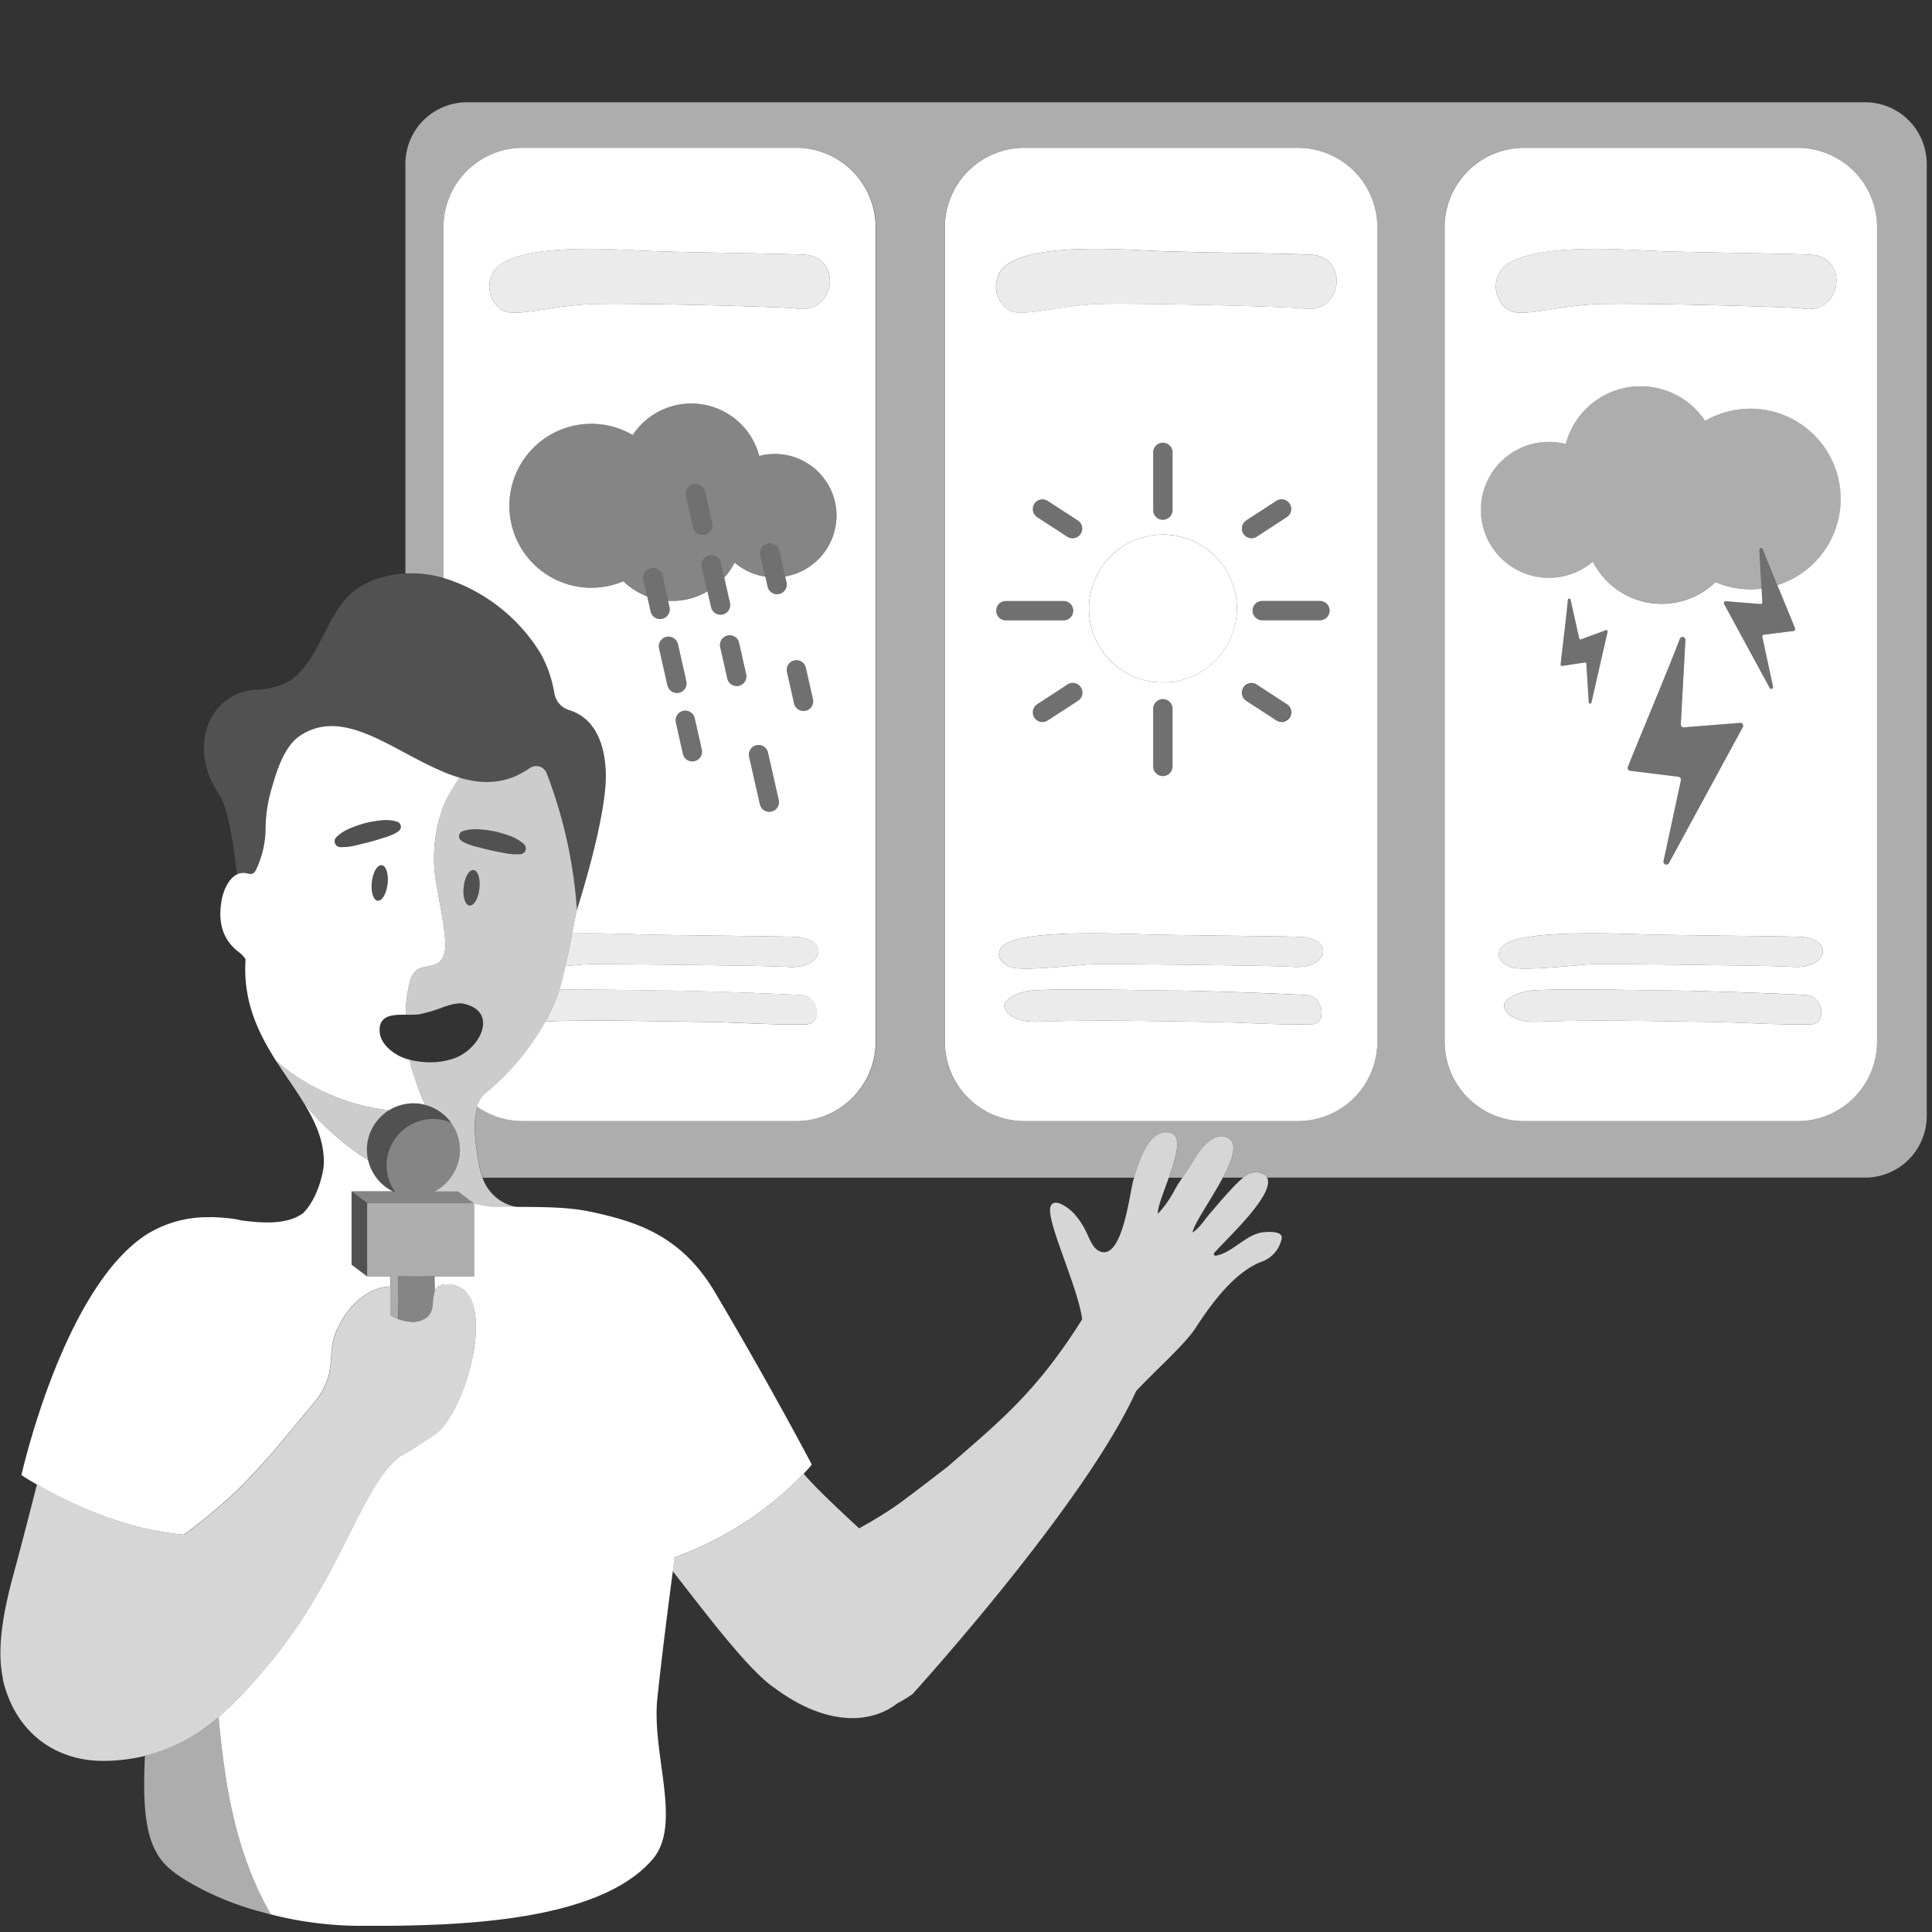 <svg viewBox="0 0 300 300" xmlns="http://www.w3.org/2000/svg"><rect x="0" y="0" width="300" height="300" fill="#333333" stroke="none"/><g fill="#fff"><path d="m 58.66 139.86 c .67 .08 1.35 -1.1 1.53 -2.62 s -.24 -2.82 -.91 -2.89 -1.35 1.1 -1.53 2.62 .24 2.82 .91 2.89 z" opacity=".15"/><path d="m 68.86 119.86 q -.73 -.31 -1.46 -.65 l -.04 -.02 c -.47 -.22 -.93 -.45 -1.39 -.68 l -.15 -.07 q -.67 -.34 -1.33 -.69 l -.22 -.11 q -.66 -.35 -1.32 -.7 l -.01 -.01 c -5.77 -3.1 -11.32 -6.09 -16.41 -2.65 -2.42 1.64 -3.57 5.45 -4.33 8.08 a 22.63 22.63 0 0 0 -.96 6.29 15.08 15.08 0 0 1 -1.47 6.37 1.25 1.25 0 0 1 -.47 .6 c -.36 .2 -.8 .02 -1.2 -.05 a 2.15 2.15 0 0 0 -1.29 .2 c -1.38 .67 -2.17 2.7 -2.4 4.02 -.55 3.25 .01 6.05 2.71 8.08 a 3.77 3.77 0 0 1 1.01 1.1 c -.44 6.57 2.02 11.5 4.82 15.89 -.01 -.03 -.03 -.05 -.04 -.08 a 32.56 32.56 0 0 0 17.5 7.62 7.21 7.21 0 0 1 2.53 -.96 7.1 7.1 0 0 1 1.25 -.12 7.18 7.18 0 0 1 1.83 .24 59.71 59.71 0 0 1 -2.09 -5.6 c -.12 -.44 -.23 -.91 -.33 -1.41 -.12 -.03 -.25 -.06 -.37 -.09 -.1 -.03 -.2 -.07 -.29 -.1 -1.83 -.61 -3.82 -2.2 -3.98 -4.07 -.23 -2.63 1.92 -2.74 3.98 -2.73 h .06 a 20.49 20.49 0 0 1 .64 -5.08 3.41 3.41 0 0 1 .98 -1.78 c .95 -.77 2.44 -.49 3.44 -1.19 a 2.31 2.31 0 0 0 .8 -1.04 5.44 5.44 0 0 0 .28 -2.38 c -.06 -.84 -.16 -1.67 -.28 -2.5 -.29 -2.01 -.71 -4.01 -1.04 -6.01 a 22.62 22.62 0 0 1 1.04 -12.37 q .27 -.68 .58 -1.29 c 0 -.01 .01 -.02 .02 -.04 .02 -.04 .05 -.08 .07 -.12 .24 -.48 .49 -.93 .76 -1.36 q .1 -.17 .21 -.35 c .29 -.45 .58 -.89 .88 -1.29 a 25 25 0 0 1 -2.52 -.9 z m -8.68 17.38 c -.17 1.52 -.85 2.69 -1.53 2.62 s -1.08 -1.37 -.91 -2.89 .85 -2.69 1.53 -2.62 1.09 1.38 .92 2.9 z m 2.02 -8.59 a .82 .82 0 0 1 -.3 .4 l -.01 .01 a 5.59 5.59 0 0 1 -1.09 .6 8.42 8.42 0 0 1 -1.11 .4 c -.74 .22 -1.48 .47 -2.22 .66 s -1.5 .37 -2.25 .56 a 9.16 9.16 0 0 1 -2.39 .26 h -.01 a .9 .9 0 0 1 -.6 -1.53 6.81 6.81 0 0 1 2.12 -1.38 18.74 18.74 0 0 1 2.35 -.81 17.11 17.11 0 0 1 2.45 -.43 6.96 6.96 0 0 1 1.25 -.03 4.8 4.8 0 0 1 1.28 .24 .83 .83 0 0 1 .53 1.05 z"/><path d="m 61.68 127.6 a 4.8 4.8 0 0 0 -1.28 -.24 6.96 6.96 0 0 0 -1.25 .03 17.11 17.11 0 0 0 -2.45 .43 18.74 18.74 0 0 0 -2.35 .81 6.81 6.81 0 0 0 -2.12 1.38 .9 .9 0 0 0 .6 1.53 h .01 a 9.16 9.16 0 0 0 2.39 -.26 c .75 -.19 1.51 -.35 2.25 -.56 s 1.48 -.44 2.22 -.66 a 8.42 8.42 0 0 0 1.11 -.4 5.59 5.59 0 0 0 1.09 -.6 l .01 -.01 a .82 .82 0 0 0 .3 -.4 .83 .83 0 0 0 -.53 -1.05 z" opacity=".15"/><path d="m 73.19 186.8 h -16.18 v 11.4 h 3.63 v 6.04 a 7.43 7.43 0 0 0 1.21 .57 v -3.06 l -.04 -1.89 -.03 -1.61 h .06 v -.05 h 2.82 l 2.82 -.05 v .05 h 6.12 v -11.3 c -.13 -.03 -.27 -.07 -.41 -.1 z" opacity=".6"/><path d="m 67.48 198.15 l -5.69 .1 .03 1.61 .09 4.96 a 6.96 6.96 0 0 0 1.98 .42 h .31 a 3.35 3.35 0 0 0 .5 -.04 4.75 4.75 0 0 0 .62 -.16 c .06 -.02 .11 -.04 .17 -.07 a 3.34 3.34 0 0 0 .34 -.15 c .06 -.03 .11 -.06 .16 -.09 a 2.63 2.63 0 0 0 .25 -.18 c .04 -.03 .08 -.07 .12 -.1 a 2.23 2.23 0 0 0 .21 -.22 c .03 -.03 .06 -.06 .08 -.1 a 2.2 2.2 0 0 0 .2 -.32 l .02 -.03 a 3.17 3.17 0 0 0 .27 -.8 l .01 -.04 c .03 -.13 .05 -.27 .06 -.4 .03 -.21 .05 -.43 .06 -.64 a 5.05 5.05 0 0 1 .26 -1.62 z" opacity=".4"/><path d="m 280.62 154.52 c -1.1 -.11 -14.86 -.66 -21 -.71 -6.43 -.05 -15.16 -.32 -21.22 -.05 -2.94 .13 -5.08 1.66 -4.83 2.53 .48 1.69 2.57 2.45 5.15 2.36 9.48 -.33 16.22 -.11 27.96 .05 2.16 .03 12.04 .56 14.82 .33 2.08 -.18 1.61 -4.25 -.88 -4.51 z" opacity=".9"/><path d="m 279.61 145.48 c -1.78 -.12 -19.02 -.23 -24.2 -.39 -4.59 -.13 -20.15 -.82 -22.28 1.99 -.82 1.09 -.42 2.42 1.48 3.11 s 11.58 -.5 13.21 -.5 c 4.06 0 28.43 .26 30.35 .43 5.65 .5 6.74 -4.29 1.44 -4.64 z" opacity=".9"/><path d="m 281.55 39.58 c -1.87 -.21 -19.98 -.37 -25.42 -.65 -4.82 -.22 -21.17 -1.42 -23.41 3.64 a 4.34 4.34 0 0 0 1.55 5.58 c 2 1.24 7.4 -.68 13.88 -.93 5.77 -.22 29.88 .4 31.89 .7 5.92 .89 7.08 -7.72 1.51 -8.34 z" opacity=".9"/><path d="m 203.01 154.52 c -1.1 -.11 -14.86 -.66 -21.01 -.71 -6.43 -.05 -15.16 -.32 -21.22 -.05 -2.94 .13 -5.08 1.66 -4.83 2.53 .48 1.69 2.57 2.45 5.15 2.36 9.48 -.33 16.22 -.11 27.96 .05 2.16 .03 12.04 .56 14.82 .33 2.1 -.18 1.63 -4.25 -.87 -4.51 z" opacity=".9"/><path d="m 202.01 145.48 c -1.78 -.12 -19.02 -.23 -24.2 -.39 -4.59 -.13 -20.15 -.82 -22.28 1.99 -.82 1.09 -.42 2.42 1.48 3.11 s 11.58 -.5 13.21 -.5 c 4.06 0 28.43 .26 30.35 .43 5.65 .5 6.74 -4.29 1.44 -4.64 z" opacity=".9"/><path d="m 203.95 39.58 c -1.87 -.21 -19.98 -.37 -25.42 -.65 -4.82 -.22 -21.17 -1.42 -23.41 3.64 a 4.34 4.34 0 0 0 1.55 5.58 c 2 1.24 7.4 -.68 13.88 -.93 5.77 -.22 29.88 .4 31.89 .7 5.92 .89 7.08 -7.72 1.51 -8.34 z" opacity=".9"/><path d="m 125.26 39.58 c -1.87 -.21 -19.98 -.37 -25.42 -.65 -4.82 -.22 -21.17 -1.42 -23.41 3.64 a 4.34 4.34 0 0 0 1.55 5.58 c 2 1.24 7.4 -.68 13.88 -.93 5.77 -.22 29.88 .4 31.89 .7 5.92 .89 7.08 -7.72 1.51 -8.34 z" opacity=".9"/><path d="m 167.36 80.83 l -4.62 -3 a 1.5 1.5 0 1 0 -1.64 2.51 l 4.62 3.01 a 1.5 1.5 0 0 0 1.64 -2.52 z" opacity=".3"/><path d="m 165.73 106.32 l -4.62 3.01 a 1.5 1.5 0 1 0 1.64 2.51 l 4.62 -3 a 1.5 1.5 0 1 0 -1.64 -2.51 z" opacity=".3"/><path d="m 165.15 96.33 a 1.5 1.5 0 0 0 0 -3 h -8.96 a 1.5 1.5 0 0 0 0 3 z" opacity=".3"/><path d="m 194.34 83.58 a 1.49 1.49 0 0 0 .82 -.24 l 4.62 -3.01 a 1.5 1.5 0 1 0 -1.64 -2.51 l -4.62 3 a 1.5 1.5 0 0 0 .82 2.76 z" opacity=".3"/><path d="m 180.57 80.72 a 1.5 1.5 0 0 0 1.5 -1.5 v -8.97 a 1.5 1.5 0 1 0 -3 0 v 8.96 a 1.5 1.5 0 0 0 1.5 1.51 z" opacity=".3"/><path d="m 179.07 119.02 a 1.5 1.5 0 0 0 3 0 v -8.96 a 1.5 1.5 0 0 0 -3 0 z" opacity=".3"/><path d="m 193.52 108.84 l 4.62 3 a 1.5 1.5 0 0 0 1.64 -2.51 l -4.62 -3.01 a 1.5 1.5 0 0 0 -1.64 2.51 z" opacity=".3"/><path d="m 204.96 93.33 h -8.96 a 1.5 1.5 0 1 0 0 3 h 8.96 a 1.5 1.5 0 0 0 0 -3 z" opacity=".3"/><path d="m 246.08 102.86 a .21 .21 0 0 1 .24 .19 l .37 6.01 a .21 .21 0 0 0 .41 .03 l 2.51 -11 a .21 .21 0 0 0 -.28 -.24 l -3.85 1.42 a .21 .21 0 0 1 -.27 -.13 l -1.34 -6.04 a .21 .21 0 0 0 -.41 .05 c -.2 2.24 -1.01 8.76 -1.12 10.01 a .21 .21 0 0 0 .24 .23 z" opacity=".3"/><path d="m 260.84 99.19 c -1.69 4.48 -7.12 17.41 -8.07 19.91 a .44 .44 0 0 0 .36 .6 l 7.49 .93 a .45 .45 0 0 1 .38 .54 l -2.7 12.56 a .45 .45 0 0 0 .83 .31 l 11.48 -21.14 a .45 .45 0 0 0 -.43 -.66 l -8.72 .69 a .45 .45 0 0 1 -.48 -.42 l .72 -13.2 a .45 .45 0 0 0 -.86 -.12 z" opacity=".3"/><path d="m 273.36 93.78 l -5.39 -.43 a .28 .28 0 0 0 -.26 .41 l 7.1 13.07 a .28 .28 0 0 0 .51 -.19 l -1.67 -7.77 a .28 .28 0 0 1 .24 -.33 l 4.63 -.58 a .28 .28 0 0 0 .22 -.37 c -.33 -.88 -1.56 -3.84 -2.75 -6.74 -.91 -2.21 -1.79 -4.38 -2.24 -5.58 a .28 .28 0 0 0 -.53 .08 l .33 6.02 .12 2.15 a .28 .28 0 0 1 -.31 .26 z" opacity=".3"/><path d="m 279.13 22.95 h -42.47 a 12.34 12.34 0 0 0 -12.34 12.34 v 126.46 a 12.34 12.34 0 0 0 12.34 12.34 h 42.47 a 12.34 12.34 0 0 0 12.34 -12.34 v -126.47 a 12.34 12.34 0 0 0 -12.34 -12.33 z m -46.41 19.62 c 2.24 -5.05 18.59 -3.85 23.41 -3.64 5.44 .28 23.55 .44 25.42 .65 5.57 .62 4.41 9.23 -1.52 8.34 -2.01 -.3 -26.11 -.91 -31.89 -.7 -6.48 .25 -11.88 2.16 -13.88 .93 a 4.34 4.34 0 0 1 -1.54 -5.58 z m 48.77 116.46 c -2.78 .23 -12.66 -.3 -14.82 -.33 -11.74 -.16 -18.48 -.38 -27.96 -.05 -2.59 .09 -4.67 -.67 -5.15 -2.36 -.25 -.87 1.89 -2.4 4.83 -2.53 6.05 -.27 14.78 0 21.22 .05 6.15 .05 19.91 .59 21 .71 2.5 .26 2.97 4.33 .88 4.51 z m -3.31 -8.91 c -1.91 -.17 -26.29 -.43 -30.35 -.43 -1.63 0 -11.3 1.19 -13.21 .5 s -2.31 -2.02 -1.48 -3.11 c 2.13 -2.81 17.69 -2.12 22.28 -1.99 5.18 .16 22.41 .27 24.2 .39 5.29 .35 4.2 5.14 -1.44 4.64 z m -35.84 -46.96 c .11 -1.25 .93 -7.78 1.12 -10.01 a .21 .21 0 0 1 .41 -.05 l 1.35 6.05 a .21 .21 0 0 0 .27 .13 l 3.85 -1.42 a .21 .21 0 0 1 .28 .24 l -2.51 11 a .21 .21 0 0 1 -.41 -.03 l -.37 -6.01 a .21 .21 0 0 0 -.24 -.19 l -3.5 .53 a .21 .21 0 0 1 -.25 -.24 z m 19.13 9.78 l 8.72 -.69 a .45 .45 0 0 1 .43 .66 l -11.48 21.12 a .45 .45 0 0 1 -.83 -.31 l 2.7 -12.56 a .45 .45 0 0 0 -.38 -.54 l -7.49 -.93 a .44 .44 0 0 1 -.36 -.6 c .95 -2.5 6.38 -15.42 8.07 -19.91 a .45 .45 0 0 1 .86 .13 l -.72 13.2 a .45 .45 0 0 0 .47 .43 z m 14.52 -22.08 c 1.19 2.9 2.42 5.86 2.75 6.74 a .28 .28 0 0 1 -.22 .37 l -4.63 .58 a .28 .28 0 0 0 -.24 .33 l 1.67 7.77 a .28 .28 0 0 1 -.51 .19 l -7.1 -13.07 a .28 .28 0 0 1 .26 -.41 l 5.39 .43 a .28 .28 0 0 0 .3 -.26 l -.12 -2.15 c -.31 .04 -.62 .08 -.93 .1 a 13.97 13.97 0 0 1 -6.24 -1.09 11.99 11.99 0 0 1 -19.03 -3.19 10.55 10.55 0 1 1 -4.2 -18.24 12 12 0 0 1 21.62 -3.59 14.01 14.01 0 1 1 11.22 25.48 z"/><path d="m 271.08 63.47 a 13.96 13.96 0 0 0 -6.32 1.9 12 12 0 0 0 -21.62 3.59 10.56 10.56 0 1 0 4.2 18.24 11.99 11.99 0 0 0 19.02 3.18 13.97 13.97 0 0 0 6.24 1.09 c .32 -.02 .62 -.06 .93 -.1 l -.33 -6.02 a .28 .28 0 0 1 .53 -.08 c .45 1.2 1.34 3.37 2.24 5.58 a 14.01 14.01 0 0 0 -4.9 -27.38 z" opacity=".6"/><path d="m 201.53 22.95 h -42.47 a 12.34 12.34 0 0 0 -12.34 12.33 v 126.47 a 12.34 12.34 0 0 0 12.34 12.34 h 42.47 a 12.34 12.34 0 0 0 12.34 -12.34 v -126.47 a 12.34 12.34 0 0 0 -12.34 -12.33 z m -46.84 71.88 a 1.5 1.5 0 0 1 1.5 -1.5 h 8.96 a 1.5 1.5 0 0 1 0 3 h -8.96 a 1.5 1.5 0 0 1 -1.5 -1.5 z m 13.11 -11.93 a 1.5 1.5 0 0 1 -2.08 .44 l -4.62 -3.01 a 1.5 1.5 0 1 1 1.64 -2.51 l 4.62 3 a 1.5 1.5 0 0 1 .44 2.08 z m -.44 25.94 l -4.62 3 a 1.5 1.5 0 1 1 -1.64 -2.51 l 4.62 -3.01 a 1.5 1.5 0 1 1 1.64 2.51 z m 36.52 50.19 c -2.78 .23 -12.66 -.3 -14.82 -.33 -11.74 -.16 -18.48 -.38 -27.96 -.05 -2.59 .09 -4.67 -.67 -5.15 -2.36 -.25 -.87 1.89 -2.4 4.83 -2.53 6.05 -.27 14.78 0 21.22 .05 6.15 .05 19.91 .59 21.01 .71 2.5 .26 2.97 4.33 .88 4.51 z m -3.31 -8.91 c -1.91 -.17 -26.29 -.43 -30.35 -.43 -1.63 0 -11.3 1.19 -13.21 .5 s -2.31 -2.02 -1.48 -3.11 c 2.13 -2.81 17.69 -2.12 22.28 -1.99 5.18 .16 22.41 .27 24.2 .39 5.3 .35 4.21 5.14 -1.44 4.64 z m -20 -67.12 a 11.49 11.49 0 1 1 -11.49 11.49 11.49 11.49 0 0 1 11.49 -11.48 z m -1.5 -3.79 v -8.96 a 1.5 1.5 0 1 1 3 0 v 8.96 a 1.5 1.5 0 1 1 -3 0 z m 3 30.84 v 8.96 a 1.5 1.5 0 0 1 -3 0 v -8.95 a 1.5 1.5 0 0 1 3 0 z m 11.01 -3.3 a 1.5 1.5 0 0 1 2.08 -.44 l 4.62 3.01 a 1.5 1.5 0 1 1 -1.64 2.51 l -4.62 -3 a 1.5 1.5 0 0 1 -.43 -2.07 z m .44 -25.94 l 4.62 -3 a 1.5 1.5 0 1 1 1.64 2.51 l -4.62 3.01 a 1.5 1.5 0 0 1 -1.64 -2.52 z m 11.44 15.51 h -8.96 a 1.5 1.5 0 1 1 0 -3 h 8.96 a 1.5 1.5 0 0 1 0 3 z m -2.53 -48.41 c -2.01 -.3 -26.11 -.91 -31.89 -.7 -6.48 .25 -11.88 2.16 -13.88 .93 a 4.34 4.34 0 0 1 -1.55 -5.58 c 2.24 -5.05 18.59 -3.85 23.41 -3.64 5.44 .28 23.55 .44 25.42 .65 5.58 .63 4.42 9.24 -1.51 8.35 z"/><path d="m 180.57 83.01 c 6.35 0 11.49 5.14 11.49 11.48 0 6.35 -5.14 11.49 -11.49 11.49 -6.34 0 -11.48 -5.14 -11.48 -11.49 0 -6.34 5.14 -11.48 11.48 -11.48 z"/><path d="m 124.76 110.4 a 1.5 1.5 0 0 0 1.47 -1.83 l -1.1 -4.88 a 1.5 1.5 0 1 0 -2.93 .66 l 1.1 4.88 a 1.5 1.5 0 0 0 1.46 1.17 z" opacity=".3"/><path d="m 114.38 106.53 a 1.47 1.47 0 0 0 .33 -.04 1.5 1.5 0 0 0 1.13 -1.79 l -1.1 -4.88 a 1.5 1.5 0 1 0 -2.93 .66 l 1.1 4.88 a 1.5 1.5 0 0 0 1.47 1.17 z" opacity=".3"/><path d="m 105.26 100.03 a 1.5 1.5 0 0 0 -2.93 .66 l 1.3 5.75 a 1.5 1.5 0 0 0 1.46 1.17 1.52 1.52 0 0 0 .33 -.04 1.5 1.5 0 0 0 1.13 -1.79 z" opacity=".3"/><path d="m 104.93 112.18 l 1.1 4.88 a 1.5 1.5 0 0 0 1.46 1.17 1.52 1.52 0 0 0 .33 -.04 1.5 1.5 0 0 0 1.13 -1.79 l -1.1 -4.88 a 1.5 1.5 0 0 0 -2.93 .66 z" opacity=".3"/><path d="m 119.45 126.06 a 1.52 1.52 0 0 0 .33 -.04 1.5 1.5 0 0 0 1.13 -1.79 l -1.67 -7.38 a 1.5 1.5 0 1 0 -2.93 .66 l 1.67 7.38 a 1.5 1.5 0 0 0 1.47 1.17 z" opacity=".3"/><path d="m 109.41 83.02 a 1.5 1.5 0 0 0 1.13 -1.79 l -1.1 -4.88 a 1.5 1.5 0 0 0 -2.93 .66 l 1.1 4.88 a 1.5 1.5 0 0 0 1.46 1.17 1.57 1.57 0 0 0 .34 -.04 z" opacity=".3"/><path d="m 112.46 89.7 l -.51 -2.28 a 1.5 1.5 0 0 0 -2.93 .66 l .85 3.74 .56 2.46 a 1.5 1.5 0 0 0 2.93 -.66 z" opacity=".3"/><path d="m 121.92 89.52 l -.89 -3.96 a 1.5 1.5 0 1 0 -2.93 .66 l .75 3.32 .35 1.56 a 1.5 1.5 0 0 0 1.46 1.17 1.52 1.52 0 0 0 .33 -.04 1.5 1.5 0 0 0 1.13 -1.79 z" opacity=".3"/><path d="m 103.74 93.3 l -.88 -3.89 a 1.5 1.5 0 0 0 -2.93 .66 l .57 2.54 .53 2.34 a 1.5 1.5 0 0 0 2.93 -.66 z" opacity=".3"/><path d="m 120.82 70.51 a 9.58 9.58 0 0 0 -2.94 .29 10.9 10.9 0 0 0 -19.63 -3.26 12.73 12.73 0 1 0 -1.46 22.71 10.89 10.89 0 0 0 3.71 2.35 l -.57 -2.54 a 1.5 1.5 0 0 1 2.93 -.66 l .88 3.89 h .03 a 10.83 10.83 0 0 0 6.09 -1.48 l -.85 -3.74 a 1.5 1.5 0 0 1 2.93 -.66 l .51 2.28 a 10.94 10.94 0 0 0 1.61 -2.34 9.53 9.53 0 0 0 4.78 2.19 l -.75 -3.32 a 1.5 1.5 0 1 1 2.93 -.66 l .89 3.96 a 9.58 9.58 0 0 0 -1.1 -19.01 z m -11.41 12.51 a 1.57 1.57 0 0 1 -.33 .04 1.5 1.5 0 0 1 -1.46 -1.17 l -1.1 -4.88 a 1.5 1.5 0 0 1 2.93 -.66 l 1.1 4.88 a 1.5 1.5 0 0 1 -1.14 1.79 z" opacity=".4"/><path d="m 196.09 191.35 c -2.57 .3 -4.72 3.18 -7.28 3.63 a .27 .27 0 0 1 -.25 -.45 c 2.03 -2.29 9.49 -9.13 8.2 -11.66 a 1.42 1.42 0 0 0 -.68 -.63 2.82 2.82 0 0 0 -3.04 .63 18.17 18.17 0 0 0 -2 1.96 c -1.13 1.19 -2.17 2.46 -3.24 3.69 -.76 .88 -1.59 2.26 -2.62 2.85 .19 -1.33 2.89 -5.09 4.7 -8.5 1.5 -2.83 2.4 -5.42 .76 -6.21 -2.36 -1.14 -4.58 2.29 -5.51 3.88 -.41 .69 -.98 1.51 -1.54 2.34 a 20.03 20.03 0 0 0 -1.33 2.17 17.18 17.18 0 0 1 -2.46 3.42 c -.1 -.92 .84 -3.21 1.69 -5.6 1.12 -3.14 2.08 -6.43 .33 -6.93 -3.35 -.97 -4.99 4.53 -5.72 6.93 -.03 .11 -.07 .23 -.1 .33 -.58 1.89 -1.7 12.82 -5.33 11.06 -1.03 -.5 -1.5 -1.97 -1.98 -2.92 a 12.07 12.07 0 0 0 -1.89 -2.87 c -.94 -1.01 -3.11 -2.55 -3.66 -1.15 -.82 2.08 4.23 12.4 4.9 17.54 -6.8 10.85 -12.44 15.54 -19.42 21.61 l -1.39 1.21 c -.04 .03 -6.92 5.38 -8.58 6.47 -1.71 1.14 -3.46 2.19 -5.25 3.17 -3.08 -2.86 -6.74 -6.27 -8.61 -8.48 a 52.58 52.58 0 0 1 -20.05 13 q -.14 1.05 -.28 2.13 c 4.59 5.83 11.65 15.33 15.77 18.11 7.92 5.9 14.89 5.72 19.14 2.39 a 18.45 18.45 0 0 0 2.33 -1.42 s 26.75 -29.4 34.71 -47.03 c 3.15 -3.4 7.51 -7.14 9.34 -9.96 2.49 -3.84 6.15 -8.79 10.49 -10.27 a 4.88 4.88 0 0 0 2.78 -3.46 c .25 -1.22 -2.12 -1.07 -2.93 -.98 z" opacity=".8"/><path d="m 41.86 296.93 c -5.3 -9.44 -6.94 -19.72 -7.91 -30.28 a 27.49 27.49 0 0 1 -11.19 5.94 c -.09 .02 -.16 .05 -.25 .07 -.47 9.36 .35 14.33 3.59 17.3 .17 .16 .38 .33 .6 .51 .06 .05 .13 .1 .19 .15 q .31 .24 .67 .49 l .29 .2 c .2 .14 .42 .28 .64 .42 .15 .1 .31 .2 .47 .3 s .32 .19 .48 .28 c .37 .22 .76 .43 1.17 .66 l .27 .14 a 50.59 50.59 0 0 0 11.17 4.15 c -.06 -.11 -.13 -.22 -.19 -.33 z" opacity=".6"/><path d="m 54.58 192.8 v 3.58 l 2.43 1.82 v -4.9 -6.5 l -2.43 -1.81 z" opacity=".15"/><path d="m 57.17 180.16 a 41.63 41.63 0 0 1 -9.93 -8.79 c 1.83 3 3.16 6.02 3.04 9.48 -.03 .75 -.74 5.06 -3.24 7.55 -2.48 1.8 -6.28 1.53 -9.54 1.11 a 14.4 14.4 0 0 0 -1.83 -.32 c -.66 -.08 -1.32 -.13 -1.98 -.16 a 8.81 8.81 0 0 0 -1.07 -.03 l -.02 .01 a 17.84 17.84 0 0 0 -9.76 2.63 c -13.04 8.31 -19.51 37.41 -19.51 37.41 s .87 .59 2.38 1.46 c .23 .13 .48 .27 .74 .42 l .28 .16 c .18 .1 .35 .19 .54 .29 .13 .07 .26 .14 .39 .21 .17 .09 .33 .18 .51 .27 .15 .08 .31 .16 .46 .24 s .34 .17 .51 .26 l .53 .26 c .17 .08 .34 .17 .52 .25 s .39 .19 .59 .28 c .18 .08 .35 .16 .53 .25 .21 .1 .42 .19 .63 .29 .18 .08 .36 .16 .54 .24 .23 .1 .45 .2 .69 .3 .18 .08 .37 .15 .55 .23 .24 .1 .48 .2 .73 .3 .19 .07 .37 .15 .56 .22 .26 .1 .51 .2 .77 .29 .19 .07 .38 .14 .56 .21 .27 .1 .54 .2 .82 .29 .18 .06 .37 .12 .56 .19 .29 .1 .57 .19 .87 .29 .17 .06 .35 .11 .52 .16 .31 .1 .62 .19 .94 .28 l .15 .04 c .71 .2 1.44 .39 2.17 .56 .22 .05 .43 .11 .65 .15 .27 .06 .54 .11 .8 .17 l .75 .15 c .6 .11 1.21 .22 1.82 .3 l .13 .02 c .67 .09 1.34 .17 2.02 .23 a 87.42 87.42 0 0 0 6.96 -5.67 c .6 -.55 1.19 -1.1 1.76 -1.67 .66 -.64 1.29 -1.31 1.91 -1.97 .1 -.11 .21 -.21 .31 -.32 .08 -.08 .16 -.17 .24 -.25 .77 -.83 1.52 -1.67 2.27 -2.53 .23 -.26 .45 -.52 .67 -.78 q .79 -.92 1.57 -1.86 c .22 -.26 .43 -.52 .65 -.78 q .99 -1.19 1.97 -2.39 c .68 -.83 1.38 -1.6 2.01 -2.41 a 10.8 10.8 0 0 0 2.16 -4.08 c .56 -2.19 .22 -4.5 1.09 -6.63 .13 -.32 .28 -.64 .44 -.96 .01 -.03 .03 -.05 .04 -.08 q .23 -.46 .49 -.91 a 12.18 12.18 0 0 1 3.06 -3.55 9.33 9.33 0 0 1 1.95 -1.15 6.98 6.98 0 0 1 2.53 -.56 v -1.56 h -3.61 l -2.42 -1.82 v -11.4 h 6.38 a 7.23 7.23 0 0 1 -3.8 -4.82 z"/><path d="m 60.41 172.4 a 32.56 32.56 0 0 1 -17.48 -7.61 c .01 .03 .03 .05 .04 .08 1.44 2.26 2.98 4.38 4.27 6.5 a 41.57 41.57 0 0 0 9.93 8.78 7.13 7.13 0 0 1 -.2 -1.6 7.21 7.21 0 0 1 3.44 -6.15 z" opacity=".75"/><path d="m 73.74 208.5 c .01 -.07 .02 -.15 .03 -.22 .07 -.62 .11 -1.23 .13 -1.82 0 -.03 0 -.06 0 -.09 .08 -3.9 -1.12 -6.94 -4.49 -6.94 -1.1 0 -1.6 .38 -1.85 .93 a 8.32 8.32 0 0 0 -.35 2.2 c -.02 .13 -.04 .27 -.06 .4 l -.01 .04 a 3.17 3.17 0 0 1 -.27 .8 l -.02 .03 a 2.2 2.2 0 0 1 -.2 .32 c -.02 .03 -.05 .06 -.08 .1 a 2.23 2.23 0 0 1 -.21 .22 c -.04 .04 -.08 .07 -.12 .1 a 2.63 2.63 0 0 1 -.25 .18 c -.05 .03 -.1 .06 -.16 .09 a 3.34 3.34 0 0 1 -.34 .15 c -.06 .02 -.11 .05 -.17 .07 a 4.75 4.75 0 0 1 -.62 .16 2.98 2.98 0 0 1 -.5 .04 c -.1 0 -.2 0 -.31 0 a 7.01 7.01 0 0 1 -2.03 -.44 7.43 7.43 0 0 1 -1.21 -.57 v -4.48 a 6.98 6.98 0 0 0 -2.53 .56 9.33 9.33 0 0 0 -1.95 1.15 12.18 12.18 0 0 0 -3.06 3.55 c -.18 .3 -.34 .6 -.49 .91 -.01 .03 -.03 .05 -.04 .08 -.16 .32 -.3 .64 -.44 .96 -.88 2.14 -.54 4.44 -1.09 6.63 a 10.8 10.8 0 0 1 -2.16 4.08 c -.64 .81 -1.33 1.58 -2.01 2.41 q -.99 1.2 -1.97 2.39 c -.22 .26 -.43 .52 -.65 .78 q -.78 .94 -1.57 1.86 c -.22 .26 -.45 .52 -.67 .78 -.72 .83 -1.45 1.65 -2.2 2.46 l -.06 .07 c -.18 .19 -.37 .38 -.55 .57 -.63 .66 -1.25 1.33 -1.91 1.97 -.57 .56 -1.16 1.12 -1.76 1.67 a 87.42 87.42 0 0 1 -6.96 5.67 c -.68 -.06 -1.35 -.14 -2.02 -.23 l -.13 -.02 q -.92 -.13 -1.83 -.3 c -.03 0 -.06 -.01 -.09 -.02 -.22 -.04 -.44 -.09 -.66 -.14 -.27 -.05 -.54 -.11 -.8 -.17 -.22 -.05 -.43 -.1 -.65 -.15 -.73 -.17 -1.46 -.36 -2.17 -.56 l -.15 -.04 c -.32 -.09 -.63 -.19 -.94 -.28 -.17 -.05 -.35 -.1 -.52 -.16 -.29 -.09 -.58 -.19 -.87 -.29 -.19 -.06 -.37 -.12 -.56 -.19 -.28 -.1 -.55 -.19 -.82 -.29 -.19 -.07 -.38 -.14 -.56 -.21 -.26 -.1 -.52 -.2 -.77 -.29 -.19 -.07 -.38 -.15 -.56 -.22 -.25 -.1 -.49 -.2 -.73 -.3 -.18 -.08 -.37 -.15 -.55 -.23 -.23 -.1 -.46 -.2 -.69 -.3 -.18 -.08 -.36 -.16 -.54 -.24 -.21 -.1 -.43 -.19 -.63 -.29 -.18 -.08 -.36 -.16 -.53 -.25 -.2 -.09 -.4 -.19 -.59 -.28 s -.35 -.17 -.52 -.25 l -.53 -.26 c -.18 -.09 -.34 -.17 -.51 -.26 s -.31 -.16 -.46 -.24 c -.17 -.09 -.34 -.18 -.51 -.27 -.13 -.07 -.27 -.14 -.39 -.21 -.19 -.1 -.36 -.2 -.54 -.29 l -.28 -.16 c -.26 -.14 -.5 -.28 -.74 -.42 -1.14 4.44 -2.27 8.87 -3.46 13.28 -1.16 4.19 -2.98 11.27 -1.87 16.63 a 6.82 6.82 0 0 0 .16 .91 c 2.13 8.03 8.33 12.16 15.61 12.1 a 27.59 27.59 0 0 0 6.33 -.78 26.87 26.87 0 0 0 10.29 -5.07 q .59 -.46 1.15 -.94 a 65.41 65.41 0 0 0 7.08 -7.4 c 11.72 -13.54 14.78 -27.85 20.78 -32.84 l .27 -.23 c 2.2 -1.17 4.62 -2.89 5.52 -3.47 a 4.55 4.55 0 0 0 .54 -.43 c .05 -.05 .11 -.1 .16 -.15 .14 -.13 .27 -.28 .41 -.43 .05 -.06 .1 -.11 .15 -.18 .18 -.22 .36 -.45 .54 -.71 .01 -.02 .02 -.04 .04 -.06 .17 -.24 .34 -.51 .5 -.78 l .14 -.24 q .21 -.36 .42 -.75 c .04 -.07 .07 -.14 .11 -.21 .18 -.34 .35 -.7 .52 -1.06 .17 -.37 .33 -.74 .49 -1.13 .03 -.06 .05 -.13 .08 -.19 .15 -.37 .29 -.75 .43 -1.13 l .02 -.06 c .3 -.86 .58 -1.75 .82 -2.65 l .01 -.05 c .17 -.64 .31 -1.28 .44 -1.92 .01 -.07 .03 -.15 .04 -.22 .11 -.63 .2 -1.24 .28 -1.85 z" opacity=".8"/><path d="m 111.03 200.68 c -5.14 -8.67 -11.84 -10.82 -18.38 -12.32 -3.53 -.81 -6.36 -.95 -12.32 -.95 -1.12 0 -2.35 0 -3.72 .01 h -.02 l -.09 -.01 c -.41 -.06 -.85 -.12 -1.3 -.2 l -.11 -.02 c -.43 -.08 -.88 -.16 -1.34 -.26 -.05 -.01 -.09 -.02 -.14 -.03 v 11.3 h -6.13 l .04 2.12 a 5.05 5.05 0 0 0 -.26 1.62 4.87 4.87 0 0 1 .29 -1.57 c .25 -.56 .75 -.93 1.85 -.93 5.04 0 5.22 6.75 3.57 13.04 l -.01 .05 c -.24 .9 -.51 1.79 -.82 2.65 l -.02 .06 q -.21 .58 -.43 1.13 c -.03 .07 -.05 .13 -.08 .19 -.16 .39 -.32 .77 -.49 1.13 -.17 .37 -.34 .72 -.52 1.06 -.04 .07 -.07 .14 -.11 .21 q -.21 .39 -.42 .75 l -.14 .24 c -.17 .27 -.33 .54 -.5 .78 -.01 .02 -.03 .04 -.04 .06 -.18 .26 -.36 .49 -.54 .71 -.05 .06 -.1 .12 -.15 .18 -.14 .16 -.27 .3 -.41 .43 -.05 .05 -.11 .1 -.16 .15 a 4.55 4.55 0 0 1 -.54 .43 c -.9 .58 -3.32 2.3 -5.52 3.47 l -.27 .23 c -6.01 4.99 -9.06 19.3 -20.78 32.85 a 65.41 65.41 0 0 1 -7.08 7.4 c .97 10.57 2.61 20.84 7.91 30.28 .06 .11 .13 .22 .19 .33 a 50.59 50.59 0 0 1 -11.17 -4.15 56.49 56.49 0 0 0 25.68 5.94 c 15.33 .07 36.52 -.74 44.76 -10.3 4.71 -5.46 -.18 -16.37 .77 -25.08 q .04 -.38 .08 -.77 c .78 -7.1 1.58 -13.37 2.32 -18.94 q .14 -1.09 .28 -2.13 a 52.58 52.58 0 0 0 20.05 -13 c .82 -.86 1.25 -1.39 1.25 -1.39 s -6.29 -12.01 -15.03 -26.75 z"/><path d="m 123.67 22.95 h -42.47 a 12.34 12.34 0 0 0 -12.34 12.33 v 54.46 a 26.99 26.99 0 0 1 15.15 11.84 19.71 19.71 0 0 1 2.08 6.09 3.29 3.29 0 0 0 2.31 2.6 c 2.18 .66 5.35 2.77 5.66 9.47 .29 6.1 -3.51 18.52 -4.58 21.88 -.12 .64 -.35 1.87 -.64 3.33 4.27 -.08 8.54 .09 10.59 .14 5.18 .16 22.41 .27 24.2 .39 5.3 .36 4.21 5.15 -1.44 4.65 -1.91 -.17 -26.29 -.43 -30.35 -.43 -.58 0 -2.16 .15 -4.05 .31 -.33 1.5 -.65 2.81 -.89 3.53 -.01 .04 -.03 .08 -.05 .12 5.43 -.05 11.78 .12 16.76 .16 6.15 .05 19.91 .59 21.01 .71 2.5 .26 2.97 4.33 .87 4.5 -2.78 .23 -12.66 -.3 -14.82 -.33 -10.89 -.14 -17.48 -.35 -25.95 -.11 a 39.07 39.07 0 0 1 -9.46 11.28 4.06 4.06 0 0 0 -1.17 1.97 12.24 12.24 0 0 0 7.07 2.25 h 42.47 a 12.34 12.34 0 0 0 12.34 -12.34 v -126.47 a 12.34 12.34 0 0 0 -12.3 -12.33 z m -47.24 19.62 c 2.24 -5.05 18.59 -3.85 23.41 -3.64 5.44 .28 23.55 .44 25.42 .65 5.57 .62 4.41 9.23 -1.52 8.34 -2.01 -.3 -26.11 -.91 -31.89 -.7 -6.48 .25 -11.88 2.16 -13.88 .93 a 4.34 4.34 0 0 1 -1.54 -5.58 z m 27.21 63.87 l -1.3 -5.75 a 1.5 1.5 0 0 1 2.93 -.66 l 1.3 5.75 a 1.5 1.5 0 0 1 -1.13 1.79 1.5 1.5 0 0 1 -1.79 -1.13 z m 4.19 11.75 a 1.52 1.52 0 0 1 -.33 .04 1.5 1.5 0 0 1 -1.46 -1.17 l -1.1 -4.88 a 1.5 1.5 0 0 1 2.93 -.66 l 1.1 4.88 a 1.5 1.5 0 0 1 -1.14 1.79 z m 6.89 -11.7 a 1.47 1.47 0 0 1 -.33 .04 1.5 1.5 0 0 1 -1.46 -1.17 l -1.1 -4.88 a 1.5 1.5 0 1 1 2.93 -.66 l 1.1 4.88 a 1.5 1.5 0 0 1 -1.14 1.79 z m 5.06 19.53 a 1.52 1.52 0 0 1 -.33 .04 1.5 1.5 0 0 1 -1.46 -1.17 l -1.67 -7.38 a 1.5 1.5 0 1 1 2.93 -.66 l 1.67 7.38 a 1.5 1.5 0 0 1 -1.14 1.79 z m 5.31 -15.66 a 1.5 1.5 0 0 1 -1.79 -1.13 l -1.1 -4.88 a 1.5 1.5 0 0 1 2.93 -.66 l 1.1 4.88 a 1.5 1.5 0 0 1 -1.14 1.8 z m 4.78 -29.76 a 9.58 9.58 0 0 1 -7.95 8.92 l .21 .92 a 1.5 1.5 0 0 1 -1.13 1.79 1.52 1.52 0 0 1 -.33 .04 1.5 1.5 0 0 1 -1.47 -1.17 l -.35 -1.55 a 9.53 9.53 0 0 1 -4.78 -2.19 10.94 10.94 0 0 1 -1.61 2.34 l .89 3.92 a 1.5 1.5 0 1 1 -2.93 .66 l -.56 -2.46 a 10.83 10.83 0 0 1 -6.09 1.48 h -.03 l .22 .99 a 1.5 1.5 0 1 1 -2.93 .66 l -.53 -2.34 a 10.89 10.89 0 0 1 -3.71 -2.35 12.73 12.73 0 1 1 1.46 -22.71 10.9 10.9 0 0 1 19.64 3.25 9.59 9.59 0 0 1 11.99 9.8 z"/><path d="m 94.07 119.73 c -.31 -6.69 -3.48 -8.81 -5.66 -9.47 a 3.29 3.29 0 0 1 -2.31 -2.6 19.71 19.71 0 0 0 -2.08 -6.09 26.99 26.99 0 0 0 -15.16 -11.83 18.44 18.44 0 0 0 -5.92 -.7 15.73 15.73 0 0 0 -6.56 1.79 c -5.64 3.06 -6.06 10.89 -11.13 14.74 a 11.54 11.54 0 0 1 -5.41 1.54 c -7 .25 -10.97 8.54 -5.87 16.15 1.43 2.14 2.15 7.03 2.84 12.51 a 2.15 2.15 0 0 1 1.29 -.2 c .41 .06 .84 .24 1.2 .05 a 1.25 1.25 0 0 0 .47 -.6 15.08 15.08 0 0 0 1.47 -6.37 22.63 22.63 0 0 1 .96 -6.29 c .76 -2.64 1.91 -6.44 4.33 -8.08 5.09 -3.45 10.64 -.45 16.41 2.65 1.95 1.05 3.93 2.11 5.92 2.94 a 25 25 0 0 0 2.51 .9 c 3.62 1.07 7.28 1.05 10.93 -1.52 a 1.75 1.75 0 0 1 2.62 .92 72.99 72.99 0 0 1 4.66 20.99 s -.03 .17 -.09 .46 c 1.07 -3.37 4.87 -15.79 4.58 -21.89 z" opacity=".15"/><path d="m 66.03 171.56 a 7.18 7.18 0 0 0 -1.83 -.24 7.08 7.08 0 0 0 -.79 .06 c -.16 .02 -.31 .04 -.47 .07 v .01 a 7.12 7.12 0 0 0 -5.77 8.69 v .01 a 7.23 7.23 0 0 0 3.79 4.83 c .14 .07 .28 .16 .42 .22 -.05 -.07 -.09 -.15 -.13 -.22 a 7.22 7.22 0 0 1 -1.17 -3.12 6.99 6.99 0 0 1 -.07 -.9 7.21 7.21 0 0 1 3.11 -5.93 7.33 7.33 0 0 1 .87 -.52 l .12 -.06 a 7.07 7.07 0 0 1 .92 -.37 h .01 a 7.34 7.34 0 0 1 .97 -.23 q .11 -.02 .22 -.03 a 7.32 7.32 0 0 1 1.01 -.08 7.21 7.21 0 0 1 2.82 .57 7.24 7.24 0 0 0 -4.03 -2.76 z" opacity=".15"/><path d="m 67.47 184.99 a 7.26 7.26 0 0 0 2.72 -2.42 7.16 7.16 0 0 0 -.13 -8.25 7.23 7.23 0 0 0 -10.04 6.65 7.02 7.02 0 0 0 .07 .9 7.21 7.21 0 0 0 1.17 3.11 c .05 .07 .08 .15 .13 .22 -.15 -.06 -.28 -.14 -.42 -.22 h -6.39 l 2.42 1.82 h 16.6 l -2.42 -1.82 h -3.71" opacity=".4"/><path d="m 289.61 15.88 h -217.09 a 9.57 9.57 0 0 0 -9.57 9.57 v 63.59 a 18.44 18.44 0 0 1 5.92 .7 v -54.46 a 12.34 12.34 0 0 1 12.33 -12.33 h 42.47 a 12.34 12.34 0 0 1 12.34 12.34 v 126.46 a 12.34 12.34 0 0 1 -12.34 12.34 h -42.47 a 12.24 12.24 0 0 1 -7.07 -2.25 c -.75 2.53 -.2 6.22 .12 8.11 a 15.92 15.92 0 0 0 .7 2.92 h 101.16 c .73 -2.41 2.37 -7.9 5.72 -6.93 1.75 .51 .79 3.8 -.33 6.93 h 2.1 c .56 -.82 1.14 -1.65 1.54 -2.34 .94 -1.59 3.15 -5.02 5.51 -3.88 1.64 .8 .74 3.39 -.76 6.21 h 3.16 a 2.82 2.82 0 0 1 3.04 -.63 1.42 1.42 0 0 1 .68 .63 h 92.84 a 9.57 9.57 0 0 0 9.57 -9.57 v -147.84 a 9.57 9.57 0 0 0 -9.57 -9.57 z m -75.75 145.87 a 12.34 12.34 0 0 1 -12.34 12.34 h -42.47 a 12.34 12.34 0 0 1 -12.34 -12.34 v -126.47 a 12.34 12.34 0 0 1 12.34 -12.34 h 42.47 a 12.34 12.34 0 0 1 12.34 12.34 z m 77.6 0 a 12.34 12.34 0 0 1 -12.34 12.34 h -42.47 a 12.34 12.34 0 0 1 -12.34 -12.34 v -126.47 a 12.34 12.34 0 0 1 12.34 -12.34 h 42.47 a 12.34 12.34 0 0 1 12.34 12.34 z" opacity=".6"/><path d="m 73.53 135.1 c -.67 -.08 -1.35 1.1 -1.53 2.62 s .24 2.82 .91 2.89 1.35 -1.1 1.53 -2.62 -.23 -2.82 -.91 -2.89 z" opacity=".15"/><path d="m 78.42 132.48 a 9.21 9.21 0 0 0 2.4 .16 h .02 a .9 .9 0 0 0 .53 -1.56 6.82 6.82 0 0 0 -2.18 -1.28 18.72 18.72 0 0 0 -2.39 -.7 16.95 16.95 0 0 0 -2.47 -.32 7.01 7.01 0 0 0 -1.25 .02 4.8 4.8 0 0 0 -1.27 .29 .83 .83 0 0 0 -.15 1.46 l .01 .01 a 5.59 5.59 0 0 0 1.12 .55 8.47 8.47 0 0 0 1.12 .35 c .75 .18 1.5 .4 2.25 .56 s 1.5 .3 2.26 .46 z" opacity=".15"/><path d="m 123.64 145.48 c -1.78 -.12 -19.02 -.23 -24.2 -.39 -2.06 -.06 -6.32 -.23 -10.59 -.14 -.31 1.59 -.69 3.44 -1.05 5.06 1.89 -.16 3.47 -.31 4.05 -.31 4.06 0 28.43 .26 30.35 .43 5.65 .49 6.74 -4.3 1.44 -4.65 z" opacity=".9"/><path d="m 124.64 154.52 c -1.1 -.11 -14.86 -.66 -21.01 -.71 -4.98 -.04 -11.34 -.21 -16.76 -.16 a 32.42 32.42 0 0 1 -2.12 4.93 c 8.47 -.24 15.06 -.03 25.95 .11 2.16 .03 12.04 .56 14.82 .33 2.09 -.17 1.62 -4.24 -.88 -4.5 z" opacity=".9"/><path d="m 84.92 120.16 a 1.75 1.75 0 0 0 -2.62 -.92 c -3.65 2.57 -7.31 2.59 -10.93 1.52 a 19.66 19.66 0 0 0 -2.51 4.45 22.63 22.63 0 0 0 -1.04 12.37 c .33 2.01 .75 4 1.04 6.01 .12 .83 .22 1.66 .28 2.5 a 5.44 5.44 0 0 1 -.28 2.38 2.31 2.31 0 0 1 -.8 1.04 c -1 .7 -2.49 .42 -3.44 1.19 a 3.41 3.41 0 0 0 -.98 1.78 20.49 20.49 0 0 0 -.64 5.08 18.23 18.23 0 0 0 1.98 -.04 21.77 21.77 0 0 0 3.88 -1.15 c .27 -.09 .53 -.17 .78 -.25 .09 -.03 .17 -.05 .26 -.07 .19 -.05 .37 -.1 .55 -.14 .14 -.03 .27 -.04 .41 -.06 .12 -.02 .24 -.04 .35 -.05 a 2.7 2.7 0 0 1 .68 .04 c 5.57 1.12 2.79 6.98 -1.3 8.47 a 10.3 10.3 0 0 1 -1.37 .39 11.62 11.62 0 0 1 -2.79 .25 h -.03 a 13.14 13.14 0 0 1 -1.31 -.11 l -.22 -.03 c -.43 -.07 -.85 -.14 -1.27 -.25 .1 .5 .21 .97 .33 1.41 .11 .4 .26 .87 .44 1.36 .15 .43 .32 .88 .49 1.32 .42 1.11 .87 2.2 1.17 2.92 a 7.24 7.24 0 0 1 5.39 6.99 7.36 7.36 0 0 1 -.08 1.08 c -.01 .06 -.03 .11 -.04 .16 a 7.23 7.23 0 0 1 -.21 .89 c -.01 .03 -.02 .05 -.03 .08 a 7.15 7.15 0 0 1 -.89 1.82 7.26 7.26 0 0 1 -2.72 2.42 h 3.71 l 2.42 1.82 h -.45 c .2 .05 .39 .08 .59 .13 .46 .1 .91 .18 1.34 .26 l .11 .02 c .46 .08 .89 .15 1.3 .2 l .11 .01 c 1.37 -.01 2.59 -.01 3.72 -.01 a 6.91 6.91 0 0 1 -5.37 -4.54 15.92 15.92 0 0 1 -.7 -2.92 c -.32 -1.9 -.88 -5.58 -.12 -8.11 a 4.06 4.06 0 0 1 1.17 -1.97 39.07 39.07 0 0 0 9.46 -11.28 32.42 32.42 0 0 0 2.12 -4.93 c .01 -.04 .03 -.08 .05 -.12 .24 -.72 .55 -2.03 .89 -3.53 .36 -1.63 .73 -3.47 1.05 -5.06 .29 -1.46 .52 -2.7 .64 -3.33 .06 -.29 .09 -.46 .09 -.46 a 72.99 72.99 0 0 0 -4.66 -21.03 z m -10.48 17.83 c -.17 1.52 -.85 2.69 -1.53 2.62 s -1.08 -1.37 -.91 -2.89 .85 -2.69 1.53 -2.62 1.08 1.37 .91 2.89 z m -.54 -6.53 a 8.47 8.47 0 0 1 -1.12 -.35 5.59 5.59 0 0 1 -1.12 -.55 l -.01 -.01 a .83 .83 0 0 1 .15 -1.46 4.8 4.8 0 0 1 1.27 -.29 7.01 7.01 0 0 1 1.25 -.02 16.95 16.95 0 0 1 2.47 .32 18.72 18.72 0 0 1 2.39 .7 6.82 6.82 0 0 1 2.18 1.28 .9 .9 0 0 1 -.53 1.56 h -.02 a 9.21 9.21 0 0 1 -2.4 -.16 c -.76 -.16 -1.52 -.29 -2.27 -.46 s -1.48 -.37 -2.24 -.56 z" opacity=".75"/></g></svg>